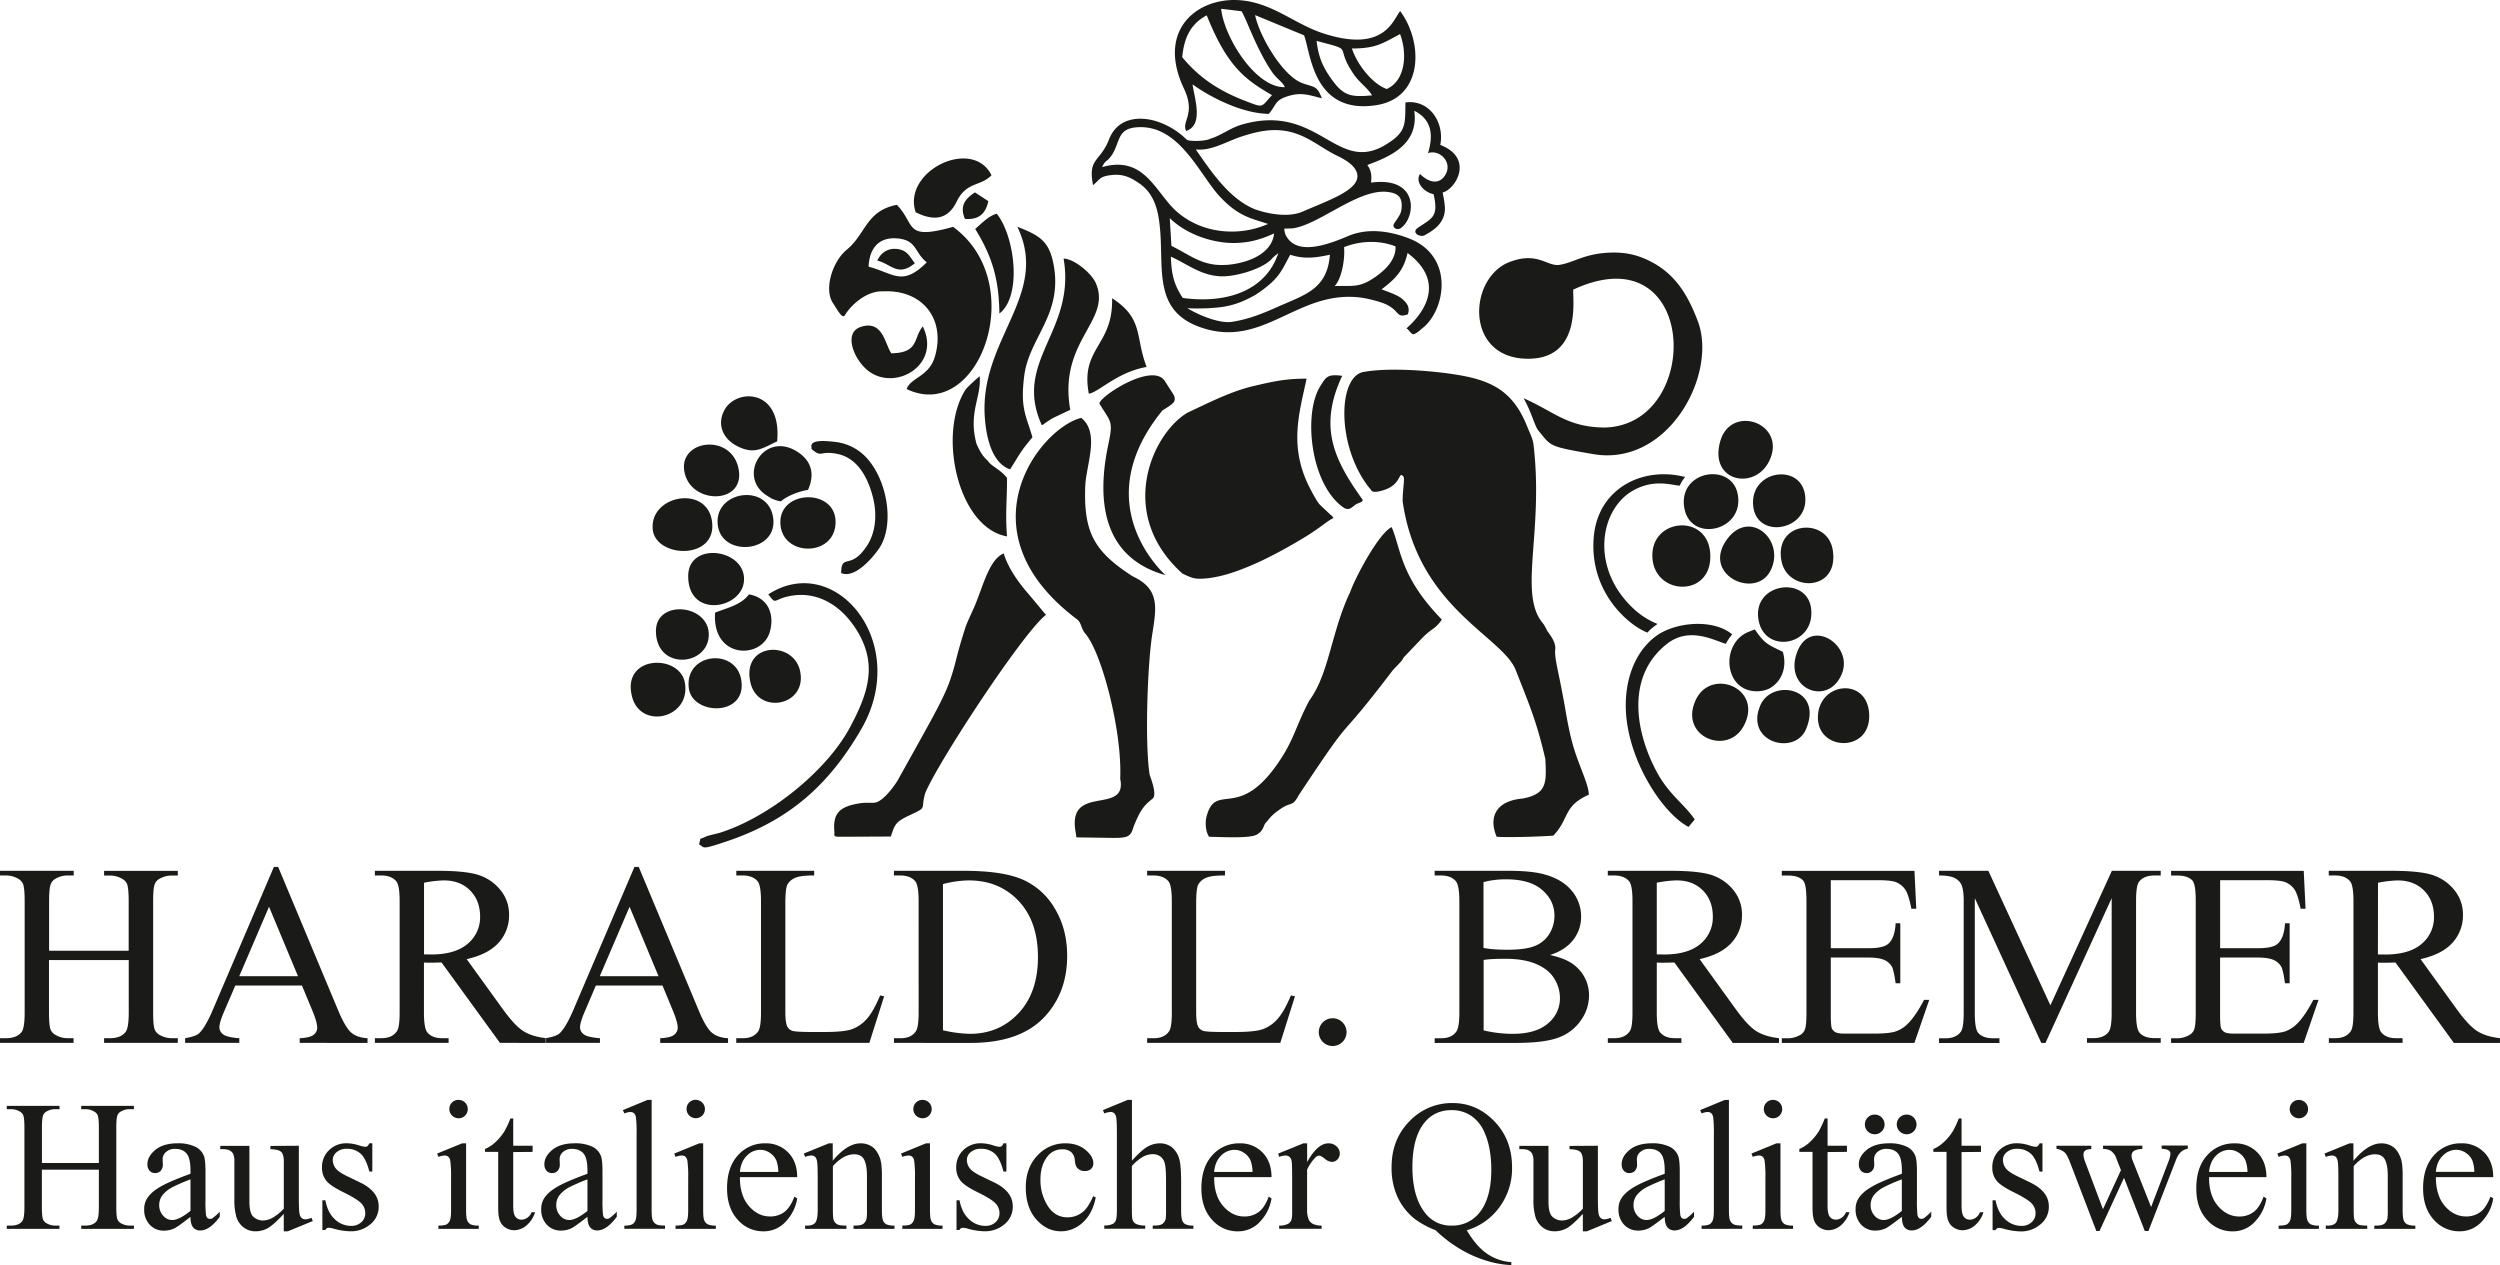 <svg xmlns="http://www.w3.org/2000/svg" viewBox="0 0 1530.9 774.71"><defs><style>.cls-1{fill:#1a1a18;fill-rule:evenodd;}</style></defs><g id="Ebene_2" data-name="Ebene 2"><g id="Ebene_1-2" data-name="Ebene 1"><path class="cls-1" d="M30,582.2h48.8V551.84c0-5.35-.35-8.87-1-10.57A7,7,0,0,0,74.55,538a14.34,14.34,0,0,0-7.08-1.85H63.74v-2.86h45.14v2.86h-3.74a14.77,14.77,0,0,0-7.07,1.77,6.42,6.42,0,0,0-3.39,3.74c-.61,1.67-.9,5.08-.9,10.22V620q0,8,1,10.55a7,7,0,0,0,3.2,3.33,14.64,14.64,0,0,0,7.15,1.86h3.74v2.86H63.74v-2.86h3.73c4.32,0,7.45-1.27,9.43-3.79,1.3-1.67,1.94-5.64,1.94-12V587.92H30V620c0,5.33.35,8.85,1,10.55a6.77,6.77,0,0,0,3.26,3.33,14.07,14.07,0,0,0,7,1.86h3.79v2.86H0v-2.86H3.74c4.37,0,7.52-1.27,9.51-3.79,1.24-1.67,1.85-5.64,1.85-12V551.84q0-8-1-10.57a7.12,7.12,0,0,0-3.2-3.31,14.74,14.74,0,0,0-7.15-1.85H0v-2.86H45.14v2.86H41.35a14.63,14.63,0,0,0-7,1.77A6.6,6.6,0,0,0,31,541.62c-.61,1.67-.93,5.08-.93,10.22V582.2Zm154.87,21.3H144.09L137,620c-1.75,4.08-2.65,7.15-2.65,9.16a5.37,5.37,0,0,0,2.3,4.24c1.51,1.19,4.83,2,9.89,2.36v2.86H113.36v-2.86q6.58-1.15,8.53-3,4-3.74,8.76-15.15l37.07-86.74h2.62L207,618.52c2.94,7.05,5.61,11.61,8,13.72s5.75,3.26,10.07,3.53v2.86H183.53v-2.86c4.19-.21,7-.9,8.5-2.09a5.39,5.39,0,0,0,2.2-4.38c0-2.27-1-5.88-3.1-10.8l-6.22-15Zm-2.39-5.72-17.74-42.52-18.23,42.52Zm151.85,40.85H306.16l-35.79-49.27q-3.86.15-6.28.15c-.66,0-1.38,0-2.12,0s-1.54-.05-2.36-.1V620q0,9.93,2.18,12.32,2.94,3.42,8.82,3.42h4.1v2.86H229.57v-2.86h4c4.45,0,7.63-1.46,9.54-4.35,1.08-1.59,1.61-5.4,1.61-11.39V551.84c0-6.62-.71-10.72-2.17-12.31q-3-3.42-9-3.42h-4v-2.86h38.36q16.81,0,24.74,2.43a28.31,28.31,0,0,1,13.51,9,23.4,23.4,0,0,1,5.57,15.65,24.68,24.68,0,0,1-6.33,16.88c-4.24,4.77-10.76,8.13-19.63,10.12l21.8,30.17c5,6.94,9.24,11.58,12.82,13.86s8.21,3.73,14,4.37v2.86Zm-74.76-54.2c1,0,1.83,0,2.55,0s1.29.06,1.74.06q14.91,0,22.47-6.52A21,21,0,0,0,294,561.35q0-9.86-6.1-16.05t-16.18-6.17a69.35,69.35,0,0,0-12.06,1.43v43.87Zm146.1,19.07,6.23,15c2.06,4.92,3.1,8.53,3.1,10.8a5.42,5.42,0,0,1-2.2,4.38c-1.49,1.19-4.32,1.88-8.51,2.09v2.86h41.54v-2.86c-4.32-.27-7.65-1.43-10.06-3.53s-5.09-6.67-8-13.72l-36.64-87.66h-2.62L351.46,617.6c-3.21,7.6-6.12,12.66-8.77,15.15-1.3,1.24-4.13,2.25-8.53,3v2.86h33.22v-2.86c-5.06-.37-8.37-1.17-9.88-2.36a5.35,5.35,0,0,1-2.31-4.24c0-2,.9-5.08,2.65-9.16l7.05-16.51Zm-2.38-5.72h-36l18.23-42.52,17.75,42.52Zm135.58,11.76,2.54.56-9.06,28.53H450.85v-2.86h3.95c4.45,0,7.63-1.43,9.54-4.32C465.42,629.81,466,626,466,620V551.84c0-6.57-.71-10.67-2.17-12.31q-3-3.42-9-3.42h-3.95v-2.86h47.69v2.86c-5.59-.05-9.51.45-11.79,1.53a9.4,9.4,0,0,0-4.61,4.06c-.82,1.64-1.25,5.56-1.25,11.73v66.44c0,4.32.43,7.26,1.25,8.88a5.53,5.53,0,0,0,2.89,2.44q1.91.75,12.13.76h7.68q12.17,0,17-1.77a22.41,22.41,0,0,0,9-6.33q4-4.53,8.08-14.31Zm8.56,29.09v-2.86h3.94q6.68,0,9.46-4.27c1.14-1.69,1.7-5.53,1.7-11.47V551.84q0-9.86-2.18-12.31-3-3.42-9-3.42h-3.94v-2.86H590.3q23.61,0,35.9,5.35A42.61,42.61,0,0,1,646,556.48q7.5,12.51,7.49,28.9,0,22-13.35,36.77-15,16.5-45.64,16.48Zm30-7.74a78.32,78.32,0,0,0,16.5,2.18q18,0,29.83-12.67t11.84-34.3q0-21.83-11.84-34.39t-30.46-12.58a65.11,65.11,0,0,0-15.87,2.25v89.51Zm213-21.35,2.55.56L784,638.63H702.47v-2.86h3.94c4.45,0,7.63-1.43,9.54-4.32,1.09-1.64,1.62-5.46,1.62-11.42V551.84q0-9.86-2.18-12.31-3-3.42-9-3.42h-3.94v-2.86h47.68v2.86c-5.59-.05-9.51.45-11.79,1.53a9.4,9.4,0,0,0-4.61,4.06c-.82,1.64-1.24,5.56-1.24,11.73v66.44c0,4.32.42,7.26,1.24,8.88a5.53,5.53,0,0,0,2.89,2.44q1.9.75,12.13.76h7.68q12.16,0,17-1.77a22.35,22.35,0,0,0,9-6.33q4-4.53,8.08-14.31Zm25.73,14a8.5,8.5,0,1,1-6.07,2.46,8.3,8.3,0,0,1,6.07-2.46Zm133-38.73c7.29,1.56,12.74,4,16.37,7.47a23.23,23.23,0,0,1,7.53,17.48,26.17,26.17,0,0,1-5,15.08,28.36,28.36,0,0,1-13.61,10.49q-8.62,3.3-26.39,3.31H878.55v-2.86h3.92c4.37,0,7.5-1.41,9.41-4.19,1.19-1.8,1.77-5.67,1.77-11.55V551.84q0-9.76-2.22-12.31c-2-2.28-5-3.42-9-3.42h-3.92v-2.86H924q12.72,0,20.37,1.85Q956,537.92,962.08,545a24.29,24.29,0,0,1,6.12,16.34,22.67,22.67,0,0,1-4.8,14.18q-4.8,6.24-14.17,9.27Zm-40.64-4.32a57,57,0,0,0,6.55.82c2.46.19,5.16.27,8.1.27,7.55,0,13.25-.82,17-2.44a18.21,18.21,0,0,0,8.71-7.47,21,21,0,0,0,3-11c0-6.14-2.52-11.36-7.53-15.71s-12.32-6.49-21.91-6.49a52.65,52.65,0,0,0-14,1.7v40.29Zm0,50.49a78.07,78.07,0,0,0,17.83,2.1q14.12,0,21.51-6.34a19.76,19.76,0,0,0,7.39-15.63,22.3,22.3,0,0,0-3.44-11.78q-3.42-5.69-10.94-8.93c-5-2.17-11.23-3.26-18.62-3.26-3.21,0-5.94,0-8.22.16a47.65,47.65,0,0,0-5.51.53V631Zm180.78,7.66h-28.21l-35.79-49.27c-2.57.1-4.67.15-6.28.15-.66,0-1.38,0-2.12,0s-1.54-.05-2.36-.1V620q0,9.93,2.17,12.32,2.94,3.42,8.82,3.42h4.11v2.86H984.57v-2.86h3.95c4.45,0,7.63-1.46,9.53-4.35,1.09-1.59,1.62-5.4,1.62-11.39V551.84q0-9.93-2.17-12.31-3-3.42-9-3.42h-3.95v-2.86h38.36q16.8,0,24.74,2.43a28.31,28.31,0,0,1,13.51,9,23.39,23.39,0,0,1,5.56,15.65,24.64,24.64,0,0,1-6.33,16.88c-4.23,4.77-10.75,8.13-19.63,10.12l21.81,30.17c5,6.94,9.24,11.58,12.82,13.86s8.21,3.73,14,4.37v2.86Zm-74.76-54.2c1,0,1.83,0,2.54,0s1.3.06,1.75.06q14.91,0,22.47-6.52a21,21,0,0,0,7.57-16.64q0-9.86-6.09-16.05t-16.19-6.17a69.36,69.36,0,0,0-12.05,1.43v43.87ZM1121.1,539v41.64h23.21c6,0,10-.9,12-2.7,2.7-2.38,4.18-6.57,4.5-12.56h2.86v36.72h-2.86c-.71-5.14-1.46-8.45-2.17-9.91a9.73,9.73,0,0,0-4.58-4.26c-2.12-1-5.38-1.56-9.78-1.56H1121.1v34.75c0,4.66.22,7.5.61,8.51a5,5,0,0,0,2.18,2.41c1,.61,3,.9,5.9.9h17.83c5.94,0,10.25-.43,13-1.25a19.08,19.08,0,0,0,7.73-4.9q4.82-4.8,9.86-14.52h3.18l-9.09,26.39h-81.2v-2.86h3.74a14.77,14.77,0,0,0,7.07-1.8,6.42,6.42,0,0,0,3.39-3.74c.61-1.67.9-5.06.9-10.2v-68.5c0-6.68-.66-10.79-2-12.32-1.88-2.07-5-3.1-9.35-3.1h-3.74v-2.86h81.23l1.11,23.2h-3c-1.09-5.59-2.28-9.43-3.6-11.52a12.65,12.65,0,0,0-5.86-4.79c-2.07-.77-5.72-1.17-10.94-1.17ZM1250,638.63,1209.29,550v70.39c0,6.49.72,10.54,2.12,12.16q2.91,3.25,9.22,3.26h3.76v2.86h-37v-2.86h3.79c4.5,0,7.68-1.35,9.59-4.06q1.71-2.49,1.72-11.36V551.53c0-4.67-.53-8.06-1.56-10.12a8.91,8.91,0,0,0-4.06-3.79q-3-1.51-9.48-1.51v-2.86h30.2l38,82.38,37.64-82.38h29.91v2.86h-3.68c-4.59,0-7.79,1.35-9.7,4q-1.71,2.51-1.72,11.37v68.82q0,9.74,2.2,12.16,2.9,3.25,9.22,3.26h3.68v2.86H1278v-2.86h3.79c4.55,0,7.73-1.35,9.59-4.06q1.71-2.49,1.72-11.36V550l-40.53,88.67ZM1359.52,539v41.64h23.21q9,0,12-2.7c2.7-2.38,4.18-6.57,4.5-12.56h2.86v36.72h-2.86c-.71-5.14-1.46-8.45-2.17-9.91a9.73,9.73,0,0,0-4.58-4.26c-2.12-1-5.38-1.56-9.78-1.56h-23.21v34.75c0,4.66.22,7.5.61,8.51a5,5,0,0,0,2.18,2.41c1,.61,3,.9,5.9.9H1386c5.94,0,10.25-.43,13-1.25a19.08,19.08,0,0,0,7.73-4.9q4.82-4.8,9.86-14.52h3.18l-9.09,26.39h-81.2v-2.86h3.74a14.77,14.77,0,0,0,7.07-1.8,6.42,6.42,0,0,0,3.39-3.74c.61-1.67.9-5.06.9-10.2v-68.5c0-6.68-.66-10.79-2-12.32-1.88-2.07-5-3.1-9.35-3.1h-3.74v-2.86h81.23l1.11,23.2h-3c-1.09-5.59-2.28-9.43-3.6-11.52a12.65,12.65,0,0,0-5.86-4.79c-2.07-.77-5.72-1.17-10.94-1.17Zm171.38,99.66h-28.22l-35.79-49.27q-3.86.15-6.27.15c-.67,0-1.38,0-2.12,0s-1.54-.05-2.36-.1V620c0,6.62.71,10.73,2.17,12.32q2.94,3.42,8.82,3.42h4.11v2.86H1426.1v-2.86H1430c4.46,0,7.63-1.46,9.54-4.35,1.09-1.59,1.62-5.4,1.62-11.39V551.84q0-9.93-2.18-12.31-3-3.42-9-3.42h-3.94v-2.86h38.36q16.8,0,24.74,2.43a28.36,28.36,0,0,1,13.51,9,23.39,23.39,0,0,1,5.56,15.65,24.68,24.68,0,0,1-6.33,16.88c-4.24,4.77-10.75,8.13-19.63,10.12l21.8,30.17c5,6.94,9.25,11.58,12.83,13.86s8.21,3.73,14,4.37v2.86Zm-74.76-54.2c1,0,1.83,0,2.54,0s1.3.06,1.75.06q14.89,0,22.46-6.52a21,21,0,0,0,7.58-16.64q0-9.86-6.09-16.05c-4.08-4.11-9.49-6.17-16.19-6.17a69.26,69.26,0,0,0-12,1.43Z"/><path class="cls-1" d="M25.64,712.19h34.9V690.47c0-3.82-.25-6.34-.72-7.55a5,5,0,0,0-2.35-2.37,10.21,10.21,0,0,0-5.06-1.33H49.74v-2.05H82v2.05H79.35a10.61,10.61,0,0,0-5.06,1.27,4.63,4.63,0,0,0-2.42,2.67c-.44,1.2-.65,3.64-.65,7.31v48.77c0,3.81.25,6.33.72,7.54a5,5,0,0,0,2.3,2.39,10.5,10.5,0,0,0,5.11,1.33H82v2H49.74v-2h2.67c3.09,0,5.33-.91,6.75-2.71.92-1.2,1.38-4,1.38-8.55v-23H25.64v23c0,3.81.25,6.33.72,7.54a4.86,4.86,0,0,0,2.33,2.39,10.13,10.13,0,0,0,5,1.33h2.71v2H4.16v-2H6.83c3.12,0,5.38-.91,6.8-2.71.89-1.2,1.32-4,1.32-8.55V690.47q0-5.73-.72-7.55a5,5,0,0,0-2.29-2.37,10.5,10.5,0,0,0-5.11-1.33H4.16v-2.05H36.44v2.05H33.73a10.51,10.51,0,0,0-5,1.27,4.78,4.78,0,0,0-2.39,2.67c-.43,1.2-.66,3.64-.66,7.31v21.72Zm91,33c-5.21,4-8.49,6.39-9.83,7a14.86,14.86,0,0,1-6.37,1.41A11.46,11.46,0,0,1,91.71,750a13.24,13.24,0,0,1-3.41-9.5A12,12,0,0,1,90,734q2.28-3.78,7.9-7.12t18.74-8.11v-2c0-5.06-.79-8.52-2.41-10.42s-3.94-2.82-7-2.82a7.82,7.82,0,0,0-5.53,1.89,5.65,5.65,0,0,0-2.1,4.32l.11,3.22a5.58,5.58,0,0,1-1.3,4,4.51,4.51,0,0,1-3.43,1.39,4.36,4.36,0,0,1-3.39-1.44,5.69,5.69,0,0,1-1.31-4q0-4.78,4.89-8.8c3.25-2.67,7.84-4,13.73-4A24,24,0,0,1,120,702.41a10.47,10.47,0,0,1,4.83,5.38c.67,1.57,1,4.83,1,9.74v17.24a77.17,77.17,0,0,0,.28,8.89,3.84,3.84,0,0,0,.91,2.19,2.28,2.28,0,0,0,1.48.55,3.15,3.15,0,0,0,1.57-.38,35.6,35.6,0,0,0,4.51-4v3.11q-6.26,8.38-11.93,8.37a5.47,5.47,0,0,1-4.36-1.87c-1.08-1.27-1.63-3.41-1.67-6.43Zm0-3.62V722.19a109.58,109.58,0,0,0-10.89,4.72A18.79,18.79,0,0,0,99.4,732a9.83,9.83,0,0,0-1.9,5.82,9.43,9.43,0,0,0,2.41,6.63,7.28,7.28,0,0,0,5.53,2.64q4.23,0,11.16-5.56ZM183,701.61v30.92c0,5.8.13,9.35.42,10.65a4.84,4.84,0,0,0,1.32,2.71,3.26,3.26,0,0,0,2.14.78,9.83,9.83,0,0,0,3.87-.95l.77,2L176.26,754h-2.5V743.35q-6.54,7-10,8.85A15.41,15.41,0,0,1,156.5,754a11.65,11.65,0,0,1-7.41-2.46,12.81,12.81,0,0,1-4.35-6.37,38.19,38.19,0,0,1-1.22-11V711.51a11.4,11.4,0,0,0-.77-5,5.16,5.16,0,0,0-2.31-2.14q-1.55-.76-5.56-.7v-2h17.85v34.13q0,7.13,2.46,9.34a8.59,8.59,0,0,0,6,2.23,12.48,12.48,0,0,0,5.42-1.49,29.39,29.39,0,0,0,7.18-5.74v-28.8c0-2.94-.53-4.93-1.59-5.95s-3.26-1.59-6.59-1.67v-2Zm45-1.47v17.28h-1.82q-2.11-8.13-5.4-11a12.13,12.13,0,0,0-8.38-2.94,9.3,9.3,0,0,0-6.25,2.05,6,6,0,0,0-2.37,4.55,8.38,8.38,0,0,0,1.75,5.32c1.13,1.52,3.46,3.13,7,4.83l8.11,3.92q11.25,5.52,11.25,14.5a13.65,13.65,0,0,1-5.25,11.18A18.2,18.2,0,0,1,214.87,754a41.3,41.3,0,0,1-10.64-1.63,11.2,11.2,0,0,0-3-.53,2.19,2.19,0,0,0-2,1.36h-1.82V735h1.82c1,5.19,3,9.11,5.94,11.74a14.28,14.28,0,0,0,9.84,3.94,8.81,8.81,0,0,0,6.23-2.23,7.18,7.18,0,0,0,2.43-5.42,8.59,8.59,0,0,0-2.71-6.42c-1.8-1.75-5.38-3.93-10.77-6.58s-8.86-5-10.53-7.2a12.56,12.56,0,0,1-2.48-8,14.21,14.21,0,0,1,4.3-10.52,15.11,15.11,0,0,1,11.1-4.22,25.66,25.66,0,0,1,7.28,1.3,16.58,16.58,0,0,0,3.75.86,2.22,2.22,0,0,0,1.4-.4,5.66,5.66,0,0,0,1.16-1.76Zm52.85-26.6a5.57,5.57,0,0,1,5.59,5.59,5.51,5.51,0,0,1-1.63,4,5.33,5.33,0,0,1-4,1.67,5.7,5.7,0,0,1-5.66-5.66,5.46,5.46,0,0,1,1.63-4,5.54,5.54,0,0,1,4-1.63Zm4.57,26.6v40.92c0,3.16.23,5.27.7,6.31a4.75,4.75,0,0,0,2.05,2.35,11.16,11.16,0,0,0,5,.78v2H268.47v-2c2.47,0,4.13-.25,5-.72a5,5,0,0,0,2-2.37c.5-1.1.74-3.22.74-6.35V721.39a70.79,70.79,0,0,0-.49-10.64,4.27,4.27,0,0,0-1.23-2.45,3.38,3.38,0,0,0-2.26-.7,11.23,11.23,0,0,0-3.77.84l-.77-2.05L283,700.14Zm28.86-15.24v16.71h11.87v3.76l-11.87.11v33c0,3.29.47,5.53,1.42,6.66a4.41,4.41,0,0,0,3.62,1.73,6.26,6.26,0,0,0,3.56-1.16,7.41,7.41,0,0,0,2.65-3.39h2.16a17.54,17.54,0,0,1-5.5,8.26,11.92,11.92,0,0,1-7.35,2.77,9.92,9.92,0,0,1-5-1.42,8.58,8.58,0,0,1-3.6-4.08c-.77-1.76-1.17-4.47-1.17-8.14V705.37H297V703.6a21.41,21.41,0,0,0,6.27-4.09,32.78,32.78,0,0,0,5.72-6.89,63.54,63.54,0,0,0,3.58-7.72Zm45.45,60.25c-5.21,4-8.49,6.39-9.84,7a14.85,14.85,0,0,1-6.36,1.41,11.48,11.48,0,0,1-8.7-3.62,13.28,13.28,0,0,1-3.41-9.5,12,12,0,0,1,1.67-6.44q2.26-3.78,7.9-7.12c3.77-2.22,10-4.93,18.74-8.11v-2c0-5.06-.8-8.52-2.41-10.42s-3.94-2.82-7-2.82a7.8,7.8,0,0,0-5.53,1.89,5.65,5.65,0,0,0-2.1,4.32l.11,3.22a5.58,5.58,0,0,1-1.31,4,4.5,4.5,0,0,1-3.43,1.39,4.38,4.38,0,0,1-3.39-1.44,5.73,5.73,0,0,1-1.31-4q0-4.78,4.89-8.8c3.26-2.67,7.85-4,13.74-4a24,24,0,0,1,11.12,2.27,10.47,10.47,0,0,1,4.83,5.38c.66,1.57,1,4.83,1,9.74v17.24a76.14,76.14,0,0,0,.29,8.89,3.77,3.77,0,0,0,.91,2.19,2.26,2.26,0,0,0,1.48.55,3.2,3.2,0,0,0,1.57-.38,36.34,36.34,0,0,0,4.51-4v3.11q-6.26,8.38-11.94,8.37a5.47,5.47,0,0,1-4.36-1.87c-1.08-1.27-1.62-3.41-1.66-6.43Zm0-3.62V722.19a110.15,110.15,0,0,0-10.9,4.72,18.89,18.89,0,0,0-6.31,5.09,9.82,9.82,0,0,0-1.89,5.82,9.43,9.43,0,0,0,2.41,6.63,7.27,7.27,0,0,0,5.53,2.64c2.82,0,6.53-1.86,11.16-5.56Zm39.31-68v67.52c0,3.16.23,5.27.68,6.29a5,5,0,0,0,2.14,2.35c.95.53,2.75.8,5.37.8v2h-24.9v-2a10.92,10.92,0,0,0,4.77-.72,4.83,4.83,0,0,0,2-2.37q.72-1.65.72-6.35V694.79a80.24,80.24,0,0,0-.38-10.45,4.62,4.62,0,0,0-1.25-2.68,3.34,3.34,0,0,0-2.19-.72,10.42,10.42,0,0,0-3.64.9l-.95-2.05,15.12-6.25Zm27,0a5.62,5.62,0,0,1,4,9.58,5.65,5.65,0,0,1-9.63-4,5.46,5.46,0,0,1,1.63-4,5.56,5.56,0,0,1,4-1.63Zm4.56,26.6v40.92c0,3.16.23,5.27.7,6.31a4.75,4.75,0,0,0,2.05,2.35,11.19,11.19,0,0,0,5,.78v2H413.68v-2c2.46,0,4.13-.25,5-.72a5,5,0,0,0,2-2.37q.74-1.65.74-6.35V721.39a68.92,68.92,0,0,0-.5-10.64,4.21,4.21,0,0,0-1.23-2.45,3.37,3.37,0,0,0-2.25-.7,11.13,11.13,0,0,0-3.77.84l-.78-2.05,15.29-6.25Zm22.49,20.69q-.06,11.28,5.5,17.69t13,6.41a14.21,14.21,0,0,0,8.68-2.73c2.46-1.8,4.53-5,6.19-9.44l1.71,1.12a26.42,26.42,0,0,1-6.77,13.91,18.08,18.08,0,0,1-14,6.23,20.45,20.45,0,0,1-15.66-7.12q-6.51-7.14-6.52-19.16,0-13,6.69-20.31a21.74,21.74,0,0,1,16.76-7.29,18.72,18.72,0,0,1,14,5.62q5.49,5.64,5.5,15.07Zm0-3.19h23.53a21.88,21.88,0,0,0-1.15-6.87,10.93,10.93,0,0,0-4.15-4.87,10.23,10.23,0,0,0-5.74-1.78,11.43,11.43,0,0,0-8.24,3.58c-2.43,2.38-3.83,5.7-4.25,9.94Zm56.82-6.84q8.93-10.65,17-10.66a12.24,12.24,0,0,1,7.14,2.08c2,1.38,3.58,3.68,4.77,6.86.82,2.24,1.22,5.65,1.22,10.23v21.75c0,3.2.26,5.36.77,6.52a4.54,4.54,0,0,0,1.95,2.14,11.25,11.25,0,0,0,5,.78v2H522.65v-2h1.06q3.52,0,4.95-1.08a5.66,5.66,0,0,0,2-3.17,31.45,31.45,0,0,0,.23-5.19V720.13c0-4.65-.61-8-1.8-10.14s-3.2-3.15-6-3.15q-6.56,0-13.07,7.24v27c0,3.43.21,5.53.61,6.35a5.33,5.33,0,0,0,2.16,2.35q1.37.74,5.53.74v2H493v-2h1.12c2.6,0,4.34-.65,5.25-2s1.36-3.8,1.36-7.48V722.19c0-6.1-.13-9.81-.41-11.14a4.89,4.89,0,0,0-1.27-2.73,3.52,3.52,0,0,0-2.29-.72,10.74,10.74,0,0,0-3.72.84l-.83-2.05,15.34-6.25h2.39V710.8Zm55-37.26a5.62,5.62,0,0,1,4,9.58,5.34,5.34,0,0,1-4,1.67,5.65,5.65,0,0,1-4-9.62,5.54,5.54,0,0,1,4-1.63Zm4.57,26.6v40.92c0,3.16.23,5.27.7,6.31a4.71,4.71,0,0,0,2,2.35,11.16,11.16,0,0,0,5,.78v2H552.55v-2c2.46,0,4.13-.25,5-.72a5,5,0,0,0,2-2.37q.74-1.65.74-6.35V721.39a70.79,70.79,0,0,0-.49-10.64,4.33,4.33,0,0,0-1.23-2.45,3.38,3.38,0,0,0-2.26-.7,11.23,11.23,0,0,0-3.77.84l-.78-2.05L567,700.14Zm46.81,0v17.28h-1.81q-2.12-8.13-5.4-11a12.13,12.13,0,0,0-8.38-2.94,9.28,9.28,0,0,0-6.25,2.05,6,6,0,0,0-2.37,4.55,8.44,8.44,0,0,0,1.74,5.32q1.71,2.28,7,4.83l8.11,3.92q11.25,5.52,11.25,14.5a13.65,13.65,0,0,1-5.25,11.18A18.2,18.2,0,0,1,603.19,754a41.24,41.24,0,0,1-10.64-1.63,11.26,11.26,0,0,0-3-.53,2.21,2.21,0,0,0-2,1.36h-1.81V735h1.81c1.05,5.19,3,9.11,6,11.74a14.28,14.28,0,0,0,9.84,3.94,8.83,8.83,0,0,0,6.23-2.23,7.17,7.17,0,0,0,2.42-5.42,8.58,8.58,0,0,0-2.7-6.42c-1.8-1.75-5.39-3.93-10.77-6.58s-8.86-5-10.53-7.2a12.56,12.56,0,0,1-2.48-8,14.21,14.21,0,0,1,4.3-10.52,15.11,15.11,0,0,1,11.1-4.22,25.66,25.66,0,0,1,7.28,1.3,16.58,16.58,0,0,0,3.75.86,2.24,2.24,0,0,0,1.4-.4,5.66,5.66,0,0,0,1.16-1.76ZM671,733.2q-2,10.08-8,15.44A19.43,19.43,0,0,1,649.69,754q-8.67,0-15.1-7.28t-6.44-19.64q0-12,7.12-19.48a22.83,22.83,0,0,1,17.11-7.48c5,0,9.09,1.32,12.31,4s4.83,5.38,4.83,8.24a4.5,4.5,0,0,1-1.36,3.41,5.24,5.24,0,0,1-3.79,1.31,5.75,5.75,0,0,1-4.89-2.13c-.66-.77-1.1-2.27-1.3-4.47a7.43,7.43,0,0,0-2.24-5,8,8,0,0,0-5.38-1.67,11,11,0,0,0-8.94,4.12q-4.5,5.45-4.49,14.41a29.23,29.23,0,0,0,4.47,16.11q4.49,7,12.08,7a14.67,14.67,0,0,0,9.78-3.66c2-1.68,4-4.79,5.95-9.3l1.59.78Zm22.15-59.66v37.19q6.17-6.76,9.78-8.68a15.4,15.4,0,0,1,7.23-1.91,11.92,11.92,0,0,1,7.45,2.38,14.23,14.23,0,0,1,4.6,7.51q1,3.57,1.06,13v18c0,3.2.27,5.38.78,6.58a4.25,4.25,0,0,0,1.88,2.08,10.56,10.56,0,0,0,4.85.78v2h-24.9v-2H707c2.37,0,4-.36,4.92-1.08a5.65,5.65,0,0,0,1.94-3.17,43.6,43.6,0,0,0,.17-5.19V723c0-5.57-.29-9.22-.88-11a7.24,7.24,0,0,0-2.74-3.92,7.84,7.84,0,0,0-4.57-1.31,12.86,12.86,0,0,0-5.66,1.44,27.41,27.41,0,0,0-7.07,5.84v26.94c0,3.45.19,5.61.59,6.46a4.62,4.62,0,0,0,2.16,2.12,12.25,12.25,0,0,0,5.43.86v2H676.21v-2a11.19,11.19,0,0,0,5.31-1,4,4,0,0,0,1.76-2.1c.43-1,.66-3.13.66-6.29V695c0-5.78-.13-9.32-.41-10.65a5,5,0,0,0-1.27-2.71,3.53,3.53,0,0,0-2.3-.72,13.73,13.73,0,0,0-3.77.9l-.77-2.05,15.17-6.25Zm50.36,47.29q-.06,11.28,5.49,17.69t13.06,6.41a14.2,14.2,0,0,0,8.67-2.73c2.47-1.8,4.53-5,6.2-9.44l1.7,1.12a26.4,26.4,0,0,1-6.76,13.91,18.08,18.08,0,0,1-14,6.23,20.49,20.49,0,0,1-15.67-7.12q-6.51-7.14-6.52-19.16,0-13,6.69-20.31a21.76,21.76,0,0,1,16.77-7.29,18.75,18.75,0,0,1,14,5.62q5.49,5.64,5.49,15.07Zm0-3.19H767a21.81,21.81,0,0,0-1.16-6.87,10.87,10.87,0,0,0-4.15-4.87,10.21,10.21,0,0,0-5.74-1.78,11.44,11.44,0,0,0-8.24,3.58c-2.42,2.38-3.82,5.7-4.24,9.94Zm56.93-17.5v11.48q6.34-11.49,13-11.48a7,7,0,0,1,5,1.87,5.7,5.7,0,0,1,2,4.3A5.19,5.19,0,0,1,819,710a4.61,4.61,0,0,1-3.41,1.5,7.18,7.18,0,0,1-4.32-1.94c-1.61-1.29-2.81-1.93-3.56-1.93a3.29,3.29,0,0,0-2.16,1.12,26.62,26.62,0,0,0-5.14,7.52v24.33A15.28,15.28,0,0,0,801.5,747a5.6,5.6,0,0,0,2.54,2.48,11.33,11.33,0,0,0,5.27,1v2h-26v-2a10.65,10.65,0,0,0,5.74-1.22,4.66,4.66,0,0,0,1.93-2.84,27.88,27.88,0,0,0,.28-5.38V721.39c0-5.91-.11-9.41-.36-10.55a4.14,4.14,0,0,0-1.32-2.46,3.81,3.81,0,0,0-2.41-.78,11.06,11.06,0,0,0-3.88.84l-.55-2.05,15.4-6.25Zm97.76,53.2q5.68,9.72,12.28,14.3a30,30,0,0,0,15,5.25v1.82a61.37,61.37,0,0,1-16.39-3.07,72.14,72.14,0,0,1-16.52-7.75,80.19,80.19,0,0,1-13.47-10.55,54.1,54.1,0,0,1-12.68-6.84,37,37,0,0,1-10.51-13.25,42.48,42.48,0,0,1-3.76-18.56q0-16.92,10.94-28.06a35.67,35.67,0,0,1,26.48-11.16q14.76,0,25.56,11.2t10.8,28.23a39.8,39.8,0,0,1-7.69,24.27,37.89,37.89,0,0,1-20,14.17Zm-9.28-73.55c-6.74,0-12.14,2.41-16.26,7.22q-7.75,9.06-7.76,27.72,0,18.27,7.88,28.15a19.61,19.61,0,0,0,16.14,7.62,20.88,20.88,0,0,0,16.81-7.62q7.47-9,7.48-26.54,0-13.5-4.11-22.72a23.3,23.3,0,0,0-8.4-10.48,21.45,21.45,0,0,0-11.78-3.35Zm89.56,21.82v30.92c0,5.8.13,9.35.42,10.65a4.84,4.84,0,0,0,1.32,2.71,3.26,3.26,0,0,0,2.14.78,9.83,9.83,0,0,0,3.87-.95l.77,2L971.77,754h-2.5V743.35q-6.54,7-10,8.85A15.41,15.41,0,0,1,952,754a11.65,11.65,0,0,1-7.41-2.46,12.81,12.81,0,0,1-4.35-6.37,38.19,38.19,0,0,1-1.22-11V711.51a11.4,11.4,0,0,0-.77-5,5.14,5.14,0,0,0-2.32-2.14c-1-.51-2.88-.74-5.55-.7v-2h17.85v34.13c0,4.75.81,7.86,2.46,9.34a8.59,8.59,0,0,0,6,2.23,12.48,12.48,0,0,0,5.42-1.49,29.58,29.58,0,0,0,7.18-5.74v-28.8c0-2.94-.53-4.93-1.59-5.95s-3.26-1.59-6.59-1.67v-2Zm40.92,43.54c-5.21,4-8.49,6.39-9.83,7a14.86,14.86,0,0,1-6.37,1.41,11.46,11.46,0,0,1-8.69-3.62,13.24,13.24,0,0,1-3.41-9.5,12.06,12.06,0,0,1,1.66-6.44q2.28-3.78,7.9-7.12t18.74-8.11v-2c0-5.06-.79-8.52-2.4-10.42s-3.94-2.82-7-2.82a7.83,7.83,0,0,0-5.54,1.89,5.65,5.65,0,0,0-2.1,4.32l.11,3.22a5.58,5.58,0,0,1-1.3,4,4.5,4.5,0,0,1-3.43,1.39,4.36,4.36,0,0,1-3.39-1.44,5.69,5.69,0,0,1-1.31-4q0-4.78,4.89-8.8c3.26-2.67,7.84-4,13.73-4a23.92,23.92,0,0,1,11.12,2.27,10.53,10.53,0,0,1,4.84,5.38c.66,1.57,1,4.83,1,9.74v17.24a77.17,77.17,0,0,0,.28,8.89,3.84,3.84,0,0,0,.91,2.19,2.28,2.28,0,0,0,1.48.55,3.15,3.15,0,0,0,1.57-.38,35.6,35.6,0,0,0,4.51-4v3.11q-6.25,8.38-11.93,8.37a5.47,5.47,0,0,1-4.36-1.87c-1.08-1.27-1.63-3.41-1.67-6.43Zm0-3.62V722.19a110.72,110.72,0,0,0-10.89,4.72,18.79,18.79,0,0,0-6.31,5.09,9.83,9.83,0,0,0-1.9,5.82,9.43,9.43,0,0,0,2.41,6.63,7.28,7.28,0,0,0,5.53,2.64c2.83,0,6.54-1.86,11.16-5.56Zm39.32-68v67.52c0,3.16.22,5.27.68,6.29a4.94,4.94,0,0,0,2.14,2.35c1,.53,2.75.8,5.36.8v2H1042v-2a11,11,0,0,0,4.78-.72,4.93,4.93,0,0,0,2-2.37c.47-1.1.72-3.22.72-6.35V694.79a82.24,82.24,0,0,0-.38-10.45,4.69,4.69,0,0,0-1.25-2.68,3.36,3.36,0,0,0-2.2-.72,10.42,10.42,0,0,0-3.64.9l-.94-2.05,15.11-6.25Zm27,0a5.62,5.62,0,0,1,4,9.58,5.34,5.34,0,0,1-4,1.67,5.65,5.65,0,0,1-4-9.62,5.54,5.54,0,0,1,4-1.63Zm4.57,26.6v40.92c0,3.16.23,5.27.7,6.31a4.71,4.71,0,0,0,2,2.35,11.13,11.13,0,0,0,5,.78v2h-24.67v-2c2.46,0,4.13-.25,5-.72a5,5,0,0,0,2-2.37q.74-1.65.74-6.35V721.39a70.79,70.79,0,0,0-.49-10.64,4.33,4.33,0,0,0-1.23-2.45,3.38,3.38,0,0,0-2.26-.7,11.23,11.23,0,0,0-3.77.84l-.78-2.05,15.29-6.25Zm28.85-15.24v16.71H1131v3.76l-11.88.11v33c0,3.29.48,5.53,1.42,6.66a4.43,4.43,0,0,0,3.62,1.73,6.23,6.23,0,0,0,3.56-1.16,7.36,7.36,0,0,0,2.66-3.39h2.16a17.54,17.54,0,0,1-5.5,8.26,11.92,11.92,0,0,1-7.35,2.77,9.92,9.92,0,0,1-5-1.42,8.58,8.58,0,0,1-3.6-4.08q-1.17-2.64-1.17-8.14V705.37h-8.08V703.6a21.45,21.45,0,0,0,6.28-4.09,32.78,32.78,0,0,0,5.72-6.89,65.15,65.15,0,0,0,3.58-7.72Z"/><path class="cls-1" d="M1164.6,745.15c-5.21,4-8.48,6.39-9.83,7a14.85,14.85,0,0,1-6.36,1.41,11.47,11.47,0,0,1-8.7-3.62,13.28,13.28,0,0,1-3.41-9.5A12,12,0,0,1,1138,734q2.27-3.78,7.9-7.12t18.73-8.11v-2c0-5.06-.79-8.52-2.4-10.42s-3.94-2.82-7-2.82a7.8,7.8,0,0,0-5.53,1.89,5.63,5.63,0,0,0-2.11,4.32l.12,3.22a5.58,5.58,0,0,1-1.31,4,4.5,4.5,0,0,1-3.43,1.39,4.38,4.38,0,0,1-3.39-1.44,5.73,5.73,0,0,1-1.31-4q0-4.78,4.89-8.8c3.26-2.67,7.84-4,13.74-4a24,24,0,0,1,11.12,2.27,10.47,10.47,0,0,1,4.83,5.38c.66,1.57,1,4.83,1,9.74v17.24a76.14,76.14,0,0,0,.29,8.89,3.77,3.77,0,0,0,.91,2.19,2.24,2.24,0,0,0,1.47.55,3.21,3.21,0,0,0,1.58-.38,37.11,37.11,0,0,0,4.51-4v3.11q-6.25,8.38-11.94,8.37a5.47,5.47,0,0,1-4.36-1.87c-1.08-1.27-1.63-3.41-1.67-6.43Zm0-3.62V722.19a110.72,110.72,0,0,0-10.89,4.72,18.79,18.79,0,0,0-6.31,5.09,9.82,9.82,0,0,0-1.89,5.82,9.42,9.42,0,0,0,2.4,6.63,7.29,7.29,0,0,0,5.54,2.64q4.23,0,11.15-5.56Zm3-59a5.7,5.7,0,0,1,4.24,1.78,6,6,0,0,1-8.52,8.52,6,6,0,0,1,4.28-10.3Zm-19.61,0a5.77,5.77,0,0,1,4.3,1.78,5.86,5.86,0,0,1,1.74,4.26,5.71,5.71,0,0,1-1.78,4.26,5.8,5.8,0,0,1-4.2,1.75,5.92,5.92,0,0,1-4.29-1.75,5.75,5.75,0,0,1-1.78-4.26,5.87,5.87,0,0,1,1.75-4.26,5.71,5.71,0,0,1,4.26-1.78Zm53.2,2.38v16.71h11.88v3.76l-11.88.11v33c0,3.29.47,5.53,1.42,6.66a4.42,4.42,0,0,0,3.62,1.73,6.23,6.23,0,0,0,3.56-1.16,7.28,7.28,0,0,0,2.65-3.39h2.16a17.45,17.45,0,0,1-5.49,8.26,11.94,11.94,0,0,1-7.35,2.77,9.89,9.89,0,0,1-5-1.42,8.53,8.53,0,0,1-3.6-4.08c-.78-1.76-1.18-4.47-1.18-8.14V705.37h-8.07V703.6a21.28,21.28,0,0,0,6.27-4.09,32.48,32.48,0,0,0,5.72-6.89,62,62,0,0,0,3.58-7.72Zm49.54,15.24v17.28h-1.82q-2.1-8.13-5.39-11a12.13,12.13,0,0,0-8.38-2.94,9.28,9.28,0,0,0-6.25,2.05,6,6,0,0,0-2.37,4.55,8.44,8.44,0,0,0,1.74,5.32q1.71,2.28,7,4.83l8.1,3.92q11.27,5.52,11.26,14.5a13.65,13.65,0,0,1-5.25,11.18,18.22,18.22,0,0,1-11.73,4.24,41.24,41.24,0,0,1-10.64-1.63,11.26,11.26,0,0,0-3-.53,2.21,2.21,0,0,0-2,1.36h-1.82V735H1222c1,5.19,3,9.11,6,11.74a14.28,14.28,0,0,0,9.84,3.94,8.83,8.83,0,0,0,6.23-2.23,7.17,7.17,0,0,0,2.42-5.42,8.59,8.59,0,0,0-2.71-6.42c-1.8-1.75-5.38-3.93-10.76-6.58s-8.86-5-10.53-7.2a12.56,12.56,0,0,1-2.48-8,14.21,14.21,0,0,1,4.3-10.52,15.11,15.11,0,0,1,11.1-4.22,25.72,25.72,0,0,1,7.28,1.3,16.58,16.58,0,0,0,3.75.86,2.24,2.24,0,0,0,1.4-.4,5.51,5.51,0,0,0,1.15-1.76Zm8.57,1.47h21.31v2c-1.95.15-3.24.49-3.84,1.06a3,3,0,0,0-.93,2.39,12.21,12.21,0,0,0,.94,4.17l11,29.25,11-23.91-2.9-7.41a8.88,8.88,0,0,0-3.5-4.6,10,10,0,0,0-4.55-1v-2h24.06v2c-2.59.11-4.43.61-5.51,1.48a3.59,3.59,0,0,0-1.08,2.9,6.21,6.21,0,0,0,.43,2.18l11.52,29,10.69-28a14.5,14.5,0,0,0,1.14-4.78,2.35,2.35,0,0,0-1.08-1.89c-.74-.55-2.16-.87-4.29-1v-2h16v2q-4.83.71-7.1,6.52l-17,43.84h-2.23l-12.73-32.57-15,32.57h-1.93l-16.37-42.74c-1.08-2.71-2.12-4.53-3.16-5.48a10.51,10.51,0,0,0-4.89-2.14v-2Zm93.44,19.22q-.06,11.28,5.49,17.69t13.06,6.41a14.25,14.25,0,0,0,8.68-2.73c2.46-1.8,4.52-5,6.19-9.44l1.71,1.12a26.49,26.49,0,0,1-6.77,13.91,18.08,18.08,0,0,1-14,6.23,20.49,20.49,0,0,1-15.67-7.12q-6.51-7.14-6.51-19.16,0-13,6.68-20.31a21.77,21.77,0,0,1,16.77-7.29,18.75,18.75,0,0,1,14,5.62q5.49,5.64,5.5,15.07Zm0-3.19h23.53a21.81,21.81,0,0,0-1.16-6.87,10.91,10.91,0,0,0-4.14-4.87,10.26,10.26,0,0,0-5.74-1.78,11.47,11.47,0,0,0-8.25,3.58c-2.42,2.38-3.82,5.7-4.24,9.94Zm55-44.1a5.62,5.62,0,0,1,4,9.58,5.34,5.34,0,0,1-4,1.67,5.65,5.65,0,0,1-4-9.62,5.52,5.52,0,0,1,4-1.63Zm4.57,26.6v40.92c0,3.16.22,5.27.7,6.31a4.74,4.74,0,0,0,2,2.35,11.21,11.21,0,0,0,5,.78v2h-24.67v-2c2.46,0,4.13-.25,5-.72a5,5,0,0,0,2-2.37q.73-1.65.74-6.35V721.39a70.79,70.79,0,0,0-.49-10.64,4.33,4.33,0,0,0-1.23-2.45,3.38,3.38,0,0,0-2.26-.7,11.23,11.23,0,0,0-3.77.84l-.78-2.05,15.29-6.25Zm28.85,10.66q8.92-10.65,17-10.66a12.24,12.24,0,0,1,7.14,2.08c2,1.38,3.58,3.68,4.77,6.86.82,2.24,1.22,5.65,1.22,10.23v21.75c0,3.2.26,5.36.77,6.52a4.54,4.54,0,0,0,2,2.14,11.25,11.25,0,0,0,5,.78v2h-25.13v-2h1.06q3.52,0,5-1.08a5.66,5.66,0,0,0,1.95-3.17,31.45,31.45,0,0,0,.23-5.19V720.13c0-4.65-.61-8-1.8-10.14s-3.2-3.15-6-3.15q-6.56,0-13.07,7.24v27c0,3.43.21,5.53.61,6.35a5.33,5.33,0,0,0,2.16,2.35q1.36.74,5.53.74v2H1424.2v-2h1.12c2.6,0,4.34-.65,5.25-2s1.36-3.8,1.36-7.48V722.19c0-6.1-.13-9.81-.41-11.14a4.89,4.89,0,0,0-1.27-2.73,3.52,3.52,0,0,0-2.29-.72,10.74,10.74,0,0,0-3.72.84l-.83-2.05,15.35-6.25h2.38V710.8Zm50.47,10q0,11.28,5.5,17.69t13.05,6.41a14.21,14.21,0,0,0,8.68-2.73c2.46-1.8,4.53-5,6.2-9.44l1.7,1.12a26.48,26.48,0,0,1-6.76,13.91,18.1,18.1,0,0,1-14,6.23,20.49,20.49,0,0,1-15.67-7.12q-6.51-7.14-6.52-19.16,0-13,6.69-20.31a21.74,21.74,0,0,1,16.77-7.29,18.75,18.75,0,0,1,14,5.62q5.48,5.64,5.49,15.07Zm0-3.19h23.54a21.81,21.81,0,0,0-1.16-6.87,10.93,10.93,0,0,0-4.15-4.87,10.23,10.23,0,0,0-5.74-1.78,11.43,11.43,0,0,0-8.24,3.58C1493.43,710.08,1492,713.4,1491.61,717.64Z"/><path class="cls-1" d="M664.6,297.45C665,285,673.76,265,662.08,255.9c-25.19,6.17-74.6,69.21-2.53,123.37,2.85,2.21,2.33,5.6,5,8.67,10.06,11.53,22.71,59.79,21.42,88.92,4.7,22.82-32.87,2.56-27.28,32.76.51,2.76.27,2.94.53,3.06s-1.55.09,5.56.18,9.66.14,13.14.2c12.49.23,14.31-.12,16.18-6.65,4.19-10.63,6.69-13.4,11.61-17.26,2.38-1.88.74-7.82-1.7-14.71-3-18.53-1.41-66.66,1.55-85.77,2.53-16.31,5-27.89-12-35.77-24-15.45-30-27.28-29-55.45ZM623,138.85c13.36,5.29,19.3,8.55,22.07,22.61,6.11,31-14.81,45-17.84,68.49-2.62,20.24,1.13,24.3,5,37.83-7.49,8.81-7.58,10.11-13.7,19.64-11.49-4-14.72-20.56-15.49-32.2-3.18-47.85,40.05-74.68,19.94-116.37ZM560.73,130c-8.47-25.13,34.68-46.31,46.43-22.69-6.79,7.06-15.3,3.7-21.39,16.25-5.42,11.14-14.23,11.82-25,6.44Zm4.34,69.86c11.65,23.87-17.5,40.5-34,26.73-8.4-7-14.57-22.78-4.11-26.35,13.9-4.76,15.07,11.23,18.91,16.12,17.1-.34,13.26-9.32,19.22-16.5Zm-27.86-40.29c2.65-5.69,7.29-7.47,11.48-7.15,6.78.5,8,4.26,11.53,8.79-10.45,8.58-14.45.44-23-1.64ZM419.72,291.26c-6.83-21.39,27.18-27,32.37-5s-26.57,23.14-32.37,5Zm293.86,60.91c-42.39-11.93-40.7-52.66-34.85-80.18,3-14.39,1.62-13.14-5.43-24.72-1-3.86,32.37-25.87,40-13.92l4.44,6.92c.6.95,2.33,3.06,1.32,5.52-.82,2-6.92,5.15-7.34,5.67-48.26,59.37,4.29,102.4,1.84,100.71Zm363.3,27.59c-4.14-22.95,29.85-27.55,32.18-7,2.58,22.75-28.38,28.09-32.18,7Zm-536-201.34c-10.35-.55-20.07,8.77-23.41,14.47-1.68,2.86-4.71-3.28-7.4-7.3-5.46-8.18-.71-24.53,7.9-32.23,12.37-9.73,12-24.22,31.25-27.93,11.75,12.21,4.2,21.92,34.4,13.49,47.25,34.33,15.91,120.63-28.43,99.32,2.46-7,13.65-7.62,17.24-19.65,6.88-23-7.41-41.35-31.55-40.17Zm-9-15.14c15.68,4.21,20.63,12.32,35.63-2.64-7.64-6-5.9-13.7-18.23-14.66-11.53-.9-16.92,6.54-17.4,17.3ZM1084,349.76c9.89-18.63-12.34-38.55-26.31-19.69-16.15,21.79,17,37.19,26.31,19.69ZM616.66,292.61c0,15-1.1,21.85,0,35.86C586.82,323.31,574,266.34,591,239c1.16-1.87,7.24-7.27,8.89-8.64,1.28,12.66-7.15,22.21-1.91,41.44,3.75,8.62,6.15,9.19,7.55,11.19,1.62,2.32,7.7,5.07,11.12,9.66ZM638,260.45c-18-39.43,21-57.59,13.3-102.1,6.38.08,17.1,8.91,19.72,15,10.1,23.21-23.14,35-15.64,77.61l-9.47,4.49c-3.23,1.52-6,3.83-7.91,5Zm-127.28,10.1a30.56,30.56,0,0,1,15.51,5.84c16.17,11.81,22.84,43.94,11.95,59.66-4.59,6.63-15.4,18.5-23.11,14.81.3-12.44,5.67-1.25,15.79-16.59,5.73-8.69,6.21-20.06,3.62-30-3.05-11.73-9.28-24-22.17-26.41-10.89-2-8.57,2.74-15.39-2.88.45-1.45-3.34-6.42,13.8-4.45ZM401.67,387c-.58-20.24,32.6-17.25,32.36,1.78s-31.67,22.08-32.36-1.78Zm121-4.06c15.47,22.22,9.46,40.54-2,62.14-14.4,27.1-49.62,55.25-79.51,64.76-2.44.78-7.37,1.73-8.54,2.3-5.18,2.52-3.12,0-4.56,4.9,3.67,2.13,1.11,3.47,16.54-1.69,37.88-12.67,62.57-33.83,82.88-69,30.39-52.64-15.75-109-57-82.4,4.9,6.49,2.86,3.5,11.58,1.39,16.48-4,31.08,4,40.59,17.62ZM1128,412.27c6.75-17.49-19-34-27.24-13.61-9.45,23.34,19.14,34.64,27.24,13.61Zm-96.58-101.14c-4.06-23,28.71-28.28,32.64-8.75,4.58,22.73-28.81,30.44-32.64,8.75Zm74.48,135.45c-7,16.42-37.72,7.91-27.89-14.76,7.11-16.4,38.79-10.9,27.89,14.76ZM590.85,134.06c8.22.61,12.64-2.8,14.35-10.89L597,117.81c-6.79,4.45-9.19,8.87-6.12,16.25ZM459.47,417.69c-5.24-24.34,26.26-25.65,30.43-6.93,4.81,21.56-26,27.45-30.43,6.93Zm578.32,84.15-3.82,4.53c-15.85-8.4-36.11-39.48-38.24-69.27-1.34-18.86,4.58-37.45,18.41-47.63,11.37-8.36,34.53-10.92,46.61-1a30.48,30.48,0,0,0-3.94,5.79c-7.25-2.11-22.31-10.72-36,0-25.35,19.9-19.36,54.08-6.28,78.42,7.57,14.07,17,19.78,23.27,29.15ZM437.89,375.18c7-2.9,15.57-4.44,20.77-11.21,11.87,2.12,15.61,12.25,12.87,22.55-4.72,17.72-35.67,17.09-33.64-11.34Zm202.51,1.44c-13.78,10.57-65.54,89.31-73.77,108.89-3,10.08,1.34,8.61-8.28,13.09s-10.21,5.45-12.83,13.66l-30.58.14h-1.57a13.9,13.9,0,0,1-1.56-.14c-.6-.27-.82-.56-.89-.92a3.63,3.63,0,0,1,0-.59,9.73,9.73,0,0,0,0-1.08l0-.2c0-.16,0-.31,0-.47-1-11.47,3.79-15.14,15.28-17.05,4.61-.77,7.46,0,10-.53,3.35-.75,8.45-5.7,13.32-13.23,24.53-44,29.4-52.3,33.39-65.06,3.11-9.95,2.33-10.12,8.08-28.33,1-3.3,4.13-9.66,6-14,5.15-12.38,8.8-28.15,17.64-31.93,3.72,12.48,14.52,24,16.16,26l9.78,11.75ZM963.34,177.37c76.94-35.7,79.81,83.07,19.29,84.43-22.87-.11-31.35-10-49.64-17.93,5.47,9.76,6.52,16.8,9.37,20.21,7.69,9.19,5.66,9.28,33.29,14,46,7.91,76.34-49,64-81.46-5.32-13.94-12.42-27.59-27.61-35.82-9.33-5.05-17.48-6.67-28.13-6-14,.9-20.47,6-28.86,7.39-7.53,1.26-13.31-8.39-30.64-1.75-25.13,9.63-27.55,57.86,9.65,59.21,34.42,1.26,29-35.43,29.32-42.32ZM852.22,322.82c5.67,13.07,5.06,30.33,30.68,56.53-2.85,4.56-6.11,6.09-7.54,7.34a43.82,43.82,0,0,0-4.61,4.17l-10.43,10.93c-2.74,2.87,1.29-.23-7.21,8.34-38,50-20.75,20.83-57.77,76.74-4.08,7.61-4.4,3.76-11.26,8.53-6.07,4.23-6.19,5.35-9.08,8.56-1.47,1.64-1,4.45-5.26,7.05s-22,1.48-29.29,1.41c-1.77-2.17-2.88-8-1.48-12.93C744.75,479,758.15,502.3,782.1,468c10.67-15.26,10.8-22.36,19.75-39.15,12.09-16.39,13.36-42,24.92-66.26,3.54-9.88,17.76-36.28,25.45-39.81Zm-412.79-2.66c1,21.63,37.29,18.71,34-3.23-3.1-20.89-34.95-16.61-34,3.23Zm645.4-41.54c6.1-20.5-25-30.38-31.37-8.55-7.67,26.42,24.63,31.23,31.37,8.55ZM494.77,300c3.8-8.32,3.3-17.18-6.69-23.49-20.62-13-37.21,15.91-17.95,27.29a18.11,18.11,0,0,0,8.12,3.2c3.35-3.15,11.14-6.23,16.52-7Zm-95.1,23.79c1.35,18.31,40.36,19.6,36.23-5.17-3.61-21.7-37.75-15.3-36.23,5.17Zm713.55,115.59c0-21.32,29.33-25.11,31.31-3.12,2.23,24.65-31.33,24.3-31.31,3.12ZM726.34,80.17c-2.94-6,6.11-10.22-1.37-26C707.37,16.94,735.19-3.36,762.32.46c18.69,2.62,31.1,14.59,48.52,20.15,37.31,11.91,42.32-8.79,46.56-13.83C871.68,26,871.66,59.92,842.82,64.39c-38.83,6-40.11-32-44.26-42.76l-30-12.39c2.79,13.28,16.82,36.89,28.51,41.5,7.37,2.91,9.23,1.11,12.39,9.46-7.94-2-12.65-3.91-21-1.25-8,2.53-6.76,5.34-11.53,10.79-15.59-.24-34.29-9.22-46.67-18.07,1.37,9.25,6.79,24.9-3.87,28.5ZM779.5,44.89c-10-14.35-15.71-32.2-19.23-38l-12.5-1.51c1.86,17.42,21,48.43,39,48-1-2.81-5-5.32-7.25-8.51Zm49.63.81c-12.8-18.59,1.58-14.14-22.92-20.67,1.13,9.63,3.67,15.81,9.24,23.56,7.36,10.23,11.7,11,24.78,9.8-3-4.75-7.65-7.68-11.1-12.69Zm-1.27-16c3.3,10,12.52,21.62,21.3,24.81,11.9-5.3,12.51-22.4,8.18-33.64-11,5.83-14.77,8.79-29.48,8.83ZM723.94,35c10.55,12.89,23,20.78,38.58,26.78,11.72,4.52,9.44,4,16.38-3.53-16.28-9.5-27.23-17.1-39.95-48.85-9.89,5.17-13.93,13.9-15,25.6Zm287.95,306.81c-1.74-24.45,33.45-27.79,35.35-3.28,2.12,27.48-33.69,26.71-35.35,3.28ZM421.43,352.67C421.3,378.82,454,373.1,455.55,356c1.84-19.78-34-25-34.12-3.34Zm646.21,92.11c12.67-23-19.55-36.29-29.11-16.4-10.79,22.45,19,34.75,29.11,16.4Zm23.29-101.14c3.76,19.24,35.69,18.76,31.33-7.08-3.41-20.14-36.15-17.56-31.33,7.08ZM1060,411.77c4.31,13.3,18.54,13.26,24.74,9.1,6.94-4.66,9.5-13.12,7-21.73-9.75-4.64-11.24-5.2-17.15-13.69a53.31,53.31,0,0,0-5,2c-8.73,4.1-12.54,15.11-9.59,24.32Zm-672.91,15c5.38,20.36,36.19,13,32.28-8.73-3.21-17.86-39.08-17-32.28,8.73ZM597.17,140.21c10.65,17.16,14.55,31.26,14.82,51.8,14.07-10.84,9.4-47.42-1.61-61.12-4.66,1.13-9,5.62-13.21,9.32ZM1015,382.09a47.25,47.25,0,0,1-13.58-8.36c-28.06-24.92-22.21-62.09-.88-73.64,12.64-6.84,23.09-3,28.06-2.68a19.7,19.7,0,0,1,3.32-5.3c-25.73-6.74-53.63,6.77-56,37.12-2.72,34.25,22.5,54.38,33,58.16.86-1.35,3.8-3.75,6.1-5.3Zm58.54-72.77c-1.73-22.42,31.67-26.29,32-3.58.28,19.63-30.39,24.35-32,3.58ZM834.2,305.78c1.18,1.64-2.47,2-4.28,3.34-2.51,1.85-4.11,4.09-8,1.12-19.9-15-23.85-57.88-13.23-74.09,3.14-4.79,3.77-7.36,13.21-6-14.37,30.75-5.65,50.54,12.35,75.62ZM666.75,241.09c6.12-.87,17.24-13.23,35.41-16.38-7.15-18.4-1.66-29.52-21.16-42.08.79,29.24-19.58,30.28-14.25,58.46Zm120.8-96.6a11.29,11.29,0,0,1-1.12-4.47l5.32-.2c16.2-2.36,39.93-24.24,57.69-22.31,6.8.75,9.5,3.26,8.81,10.33-.31,3.2-2,5.25-4.47,8.88-1.73,2.5,1.66,4.66,4.08,2.93,9.37-6.73,11.15-31.81-18.26-27.83.23-3.23.63-6.76-2.3-10.76,13.19-5,31.71-12.27,28.75-33.23,10.86,5.46,11.77,15.14,8.4,25.94,7.72-2.64,16.24,6.78,9.57,14.77-3.45,4.13-8.89,3.4-14.5-2-3.24,5.58,3.15,11.44,8.33,12.35,3.28,13.88-.92,14.72-9.48,20.52-4.6,3.12,1.37,6.1,3.94,4.69,5-2.77,10.69-6.23,12.23-13.39.72-3.36-.1-7.64-1.14-12.82,7.77-1.8,19.68-20.92-1.42-29.15,2.69-13.74-6.74-28.05-21.34-26-.28,13.31.86,17.93-11.89,25.75-30.39,18.66-41.25-25.78-88.18-12.23-7.39,2.13-12.65,6.65-19.29,8.64-3.29,1.69-12.61,1.78-14.54.67a46.59,46.59,0,0,0-18.49-11.27c-10.33-3.26-23.86-2.41-29.1,11-5.53,14.16-13.06,11.23-9.82,28.1,4.57-3.76,4-5.53,12-6.26,6.59-.6,11,1.49,16.3,5.14,9.64,6.67,11.85,17.2,12.82,29,2,24.27-3.72,48.77,24,58.89,39.16,14.3,60-23.32,99.4-17.86,4,.56,11.82,2.49,15.37,4.28,8.21,4.15,5.71,8.38,12.89,5.89,1.14-3.54.41-6.28-3.74-9.65-3-2.42-8.66-4.2-12.37-5.64,9.15-6.85,13.65-12.1,15.93-22.27,28.5,21.38,2,43.71-.68,46.16,1.73,1,1.91,2.49,3.89,3.55.82.44,3.88-1.7,5.3-3.21,14.42-10.39,21.1-44.46-7.87-55.52-13.27-5.06-26.23-6-37.14-1.31-14.33,6.14-31.42,11.5-37.81-.09Zm-55.33-53c10,14.4,20.66,30.18,36.06,36.59,6.72,2.44,20,5.56,29.33,1.52,16.13-7,33.91-13,33.62-21.93-.13-4-3.66-8.11-12.1-12.13s-15.58-10.14-24.71-13.46c-12.11-4.41-23-2.07-33.86,1.42-9.24,3-18.82,9.12-28.34,8Zm-57.31,10.84c25.9-7.46,32.6,15.46,45.36,26.94,15.11,13.6,37.82,16,56.24,7.87-10.54-3.55-17.94-4.47-29.4-16.63-12.6-13.36-25-44.87-51.38-42.53-12.62,1.12-9.35,10.38-16.14,18.66-2,2.4-2.92,1.69-4.68,5.69Zm76.33,59.84c-14.9,1.12-22.08-5.87-33.92-11.6l-1-17c11.43,11.11,28.82,15.79,41.15,15.19,6.08-.29,12.48-1.14,22.74-5.81-1.37,13-17.11,18.35-29,19.25Zm27.81-4a27.4,27.4,0,0,1,3.8-3.15l-1.74,4.26c-9.34,20.3-32.59,26.52-56.84,23.17-5.84-8.84-6.88-15.22-7.29-25.29,10.14,4.54,18.63,11.74,31,12.06,8.83.22,25.62-4.59,31.07-11Zm44-6.83c10.23-4.1,22.1-4.25,31.51-.45.39,8.32-6.58,14.76-12.89,19.07-9.41,6.44-13.39,4.86-24.36,5.22,4.53-4.86,6.39-17.14,5.74-23.84Zm-96,37.38c7.39.45,17.95,0,23.54-1.12,7.19-1.42,11.63-3.48,18-6.93,14.75-9.66,16-14.59,21.47-24.66,7,2.17,13,2.52,24.32-.05-1.6,21.34-15.51,24.54-32.22,32.05-11.43,5.14-19.52,7.86-28.11,9.11-6.49.94-18.11-3.09-27-8.4ZM421.79,421.3c2,17,36.06,17.75,32.08-5.17-3.41-19.62-34.64-16.46-32.08,5.17Zm394.78-104c-3.52,1.34-7.36,5.56-19.37,12.74-11.32,6.76-36,20.91-55.62,23.8-1.2.18-2.38.32-3.54.4-6.88.53-8.08-.29-13.94-3C683,314.32,706,265,727.26,252.67c13.08-6.09,26.61-13.11,40.67-16.34,8.74-2,18.31-4.6,32.17-4.43-4.63,21.76-11.23,42.36,2.77,68.43.87,1.68,1.82,3.43,2.84,5.08a18.73,18.73,0,0,0,2.7,3.83l5.52,5.21c2.48,2.41.66-.06,2.64,2.82ZM478,322c2.25,19,33.14,18.77,33.67-1.85.56-21.79-36.32-20.5-33.67,1.85Zm-2.1-51.73c3-32.34-24.87-32.54-32.17-19.37-5.06,9.13-.9,18.05,8.08,22.48,10.26,5.07,15,1.11,24.09-3.11ZM958.07,431.65c1.17,6.65,3,18.21,6.08,27.75,3.77,11.76,8.75,21.46,8.78,27.25-15.91,7-11.78,14.74-21.77,25.07-9.21.6-25.15,1.18-34.65.7-4.92-11.4-1.08-22,16-23.44,14.63-2.87,14.59-9.3,13.79-24.17-5.31-23.13-10-33.71-18.13-54.48s-60-38.12-69.26-103.45c0-7.38,1.49-13.93.42-15.13-3.44-3.86-.23,6.28-15.26,9.21-4.95,1-4.39-1.56-5.25-1.82-20.31-25.07-19.82-68.1-4.08-71.32,16.25-3.11,46.26-.68,62.64,2.62,19.86,4,30.41,12.28,37.86,30.85,1.45,3.74,3.39,7.28,3.83,11,6.37,54.11-9.66,91.52,5.92,109.61a27,27,0,0,1,2.29,4.06c1.48,2.43,5.58,6.91,5.09,11.68C951.76,403.11,954.29,410.36,958.07,431.65Z"/></g></g></svg>